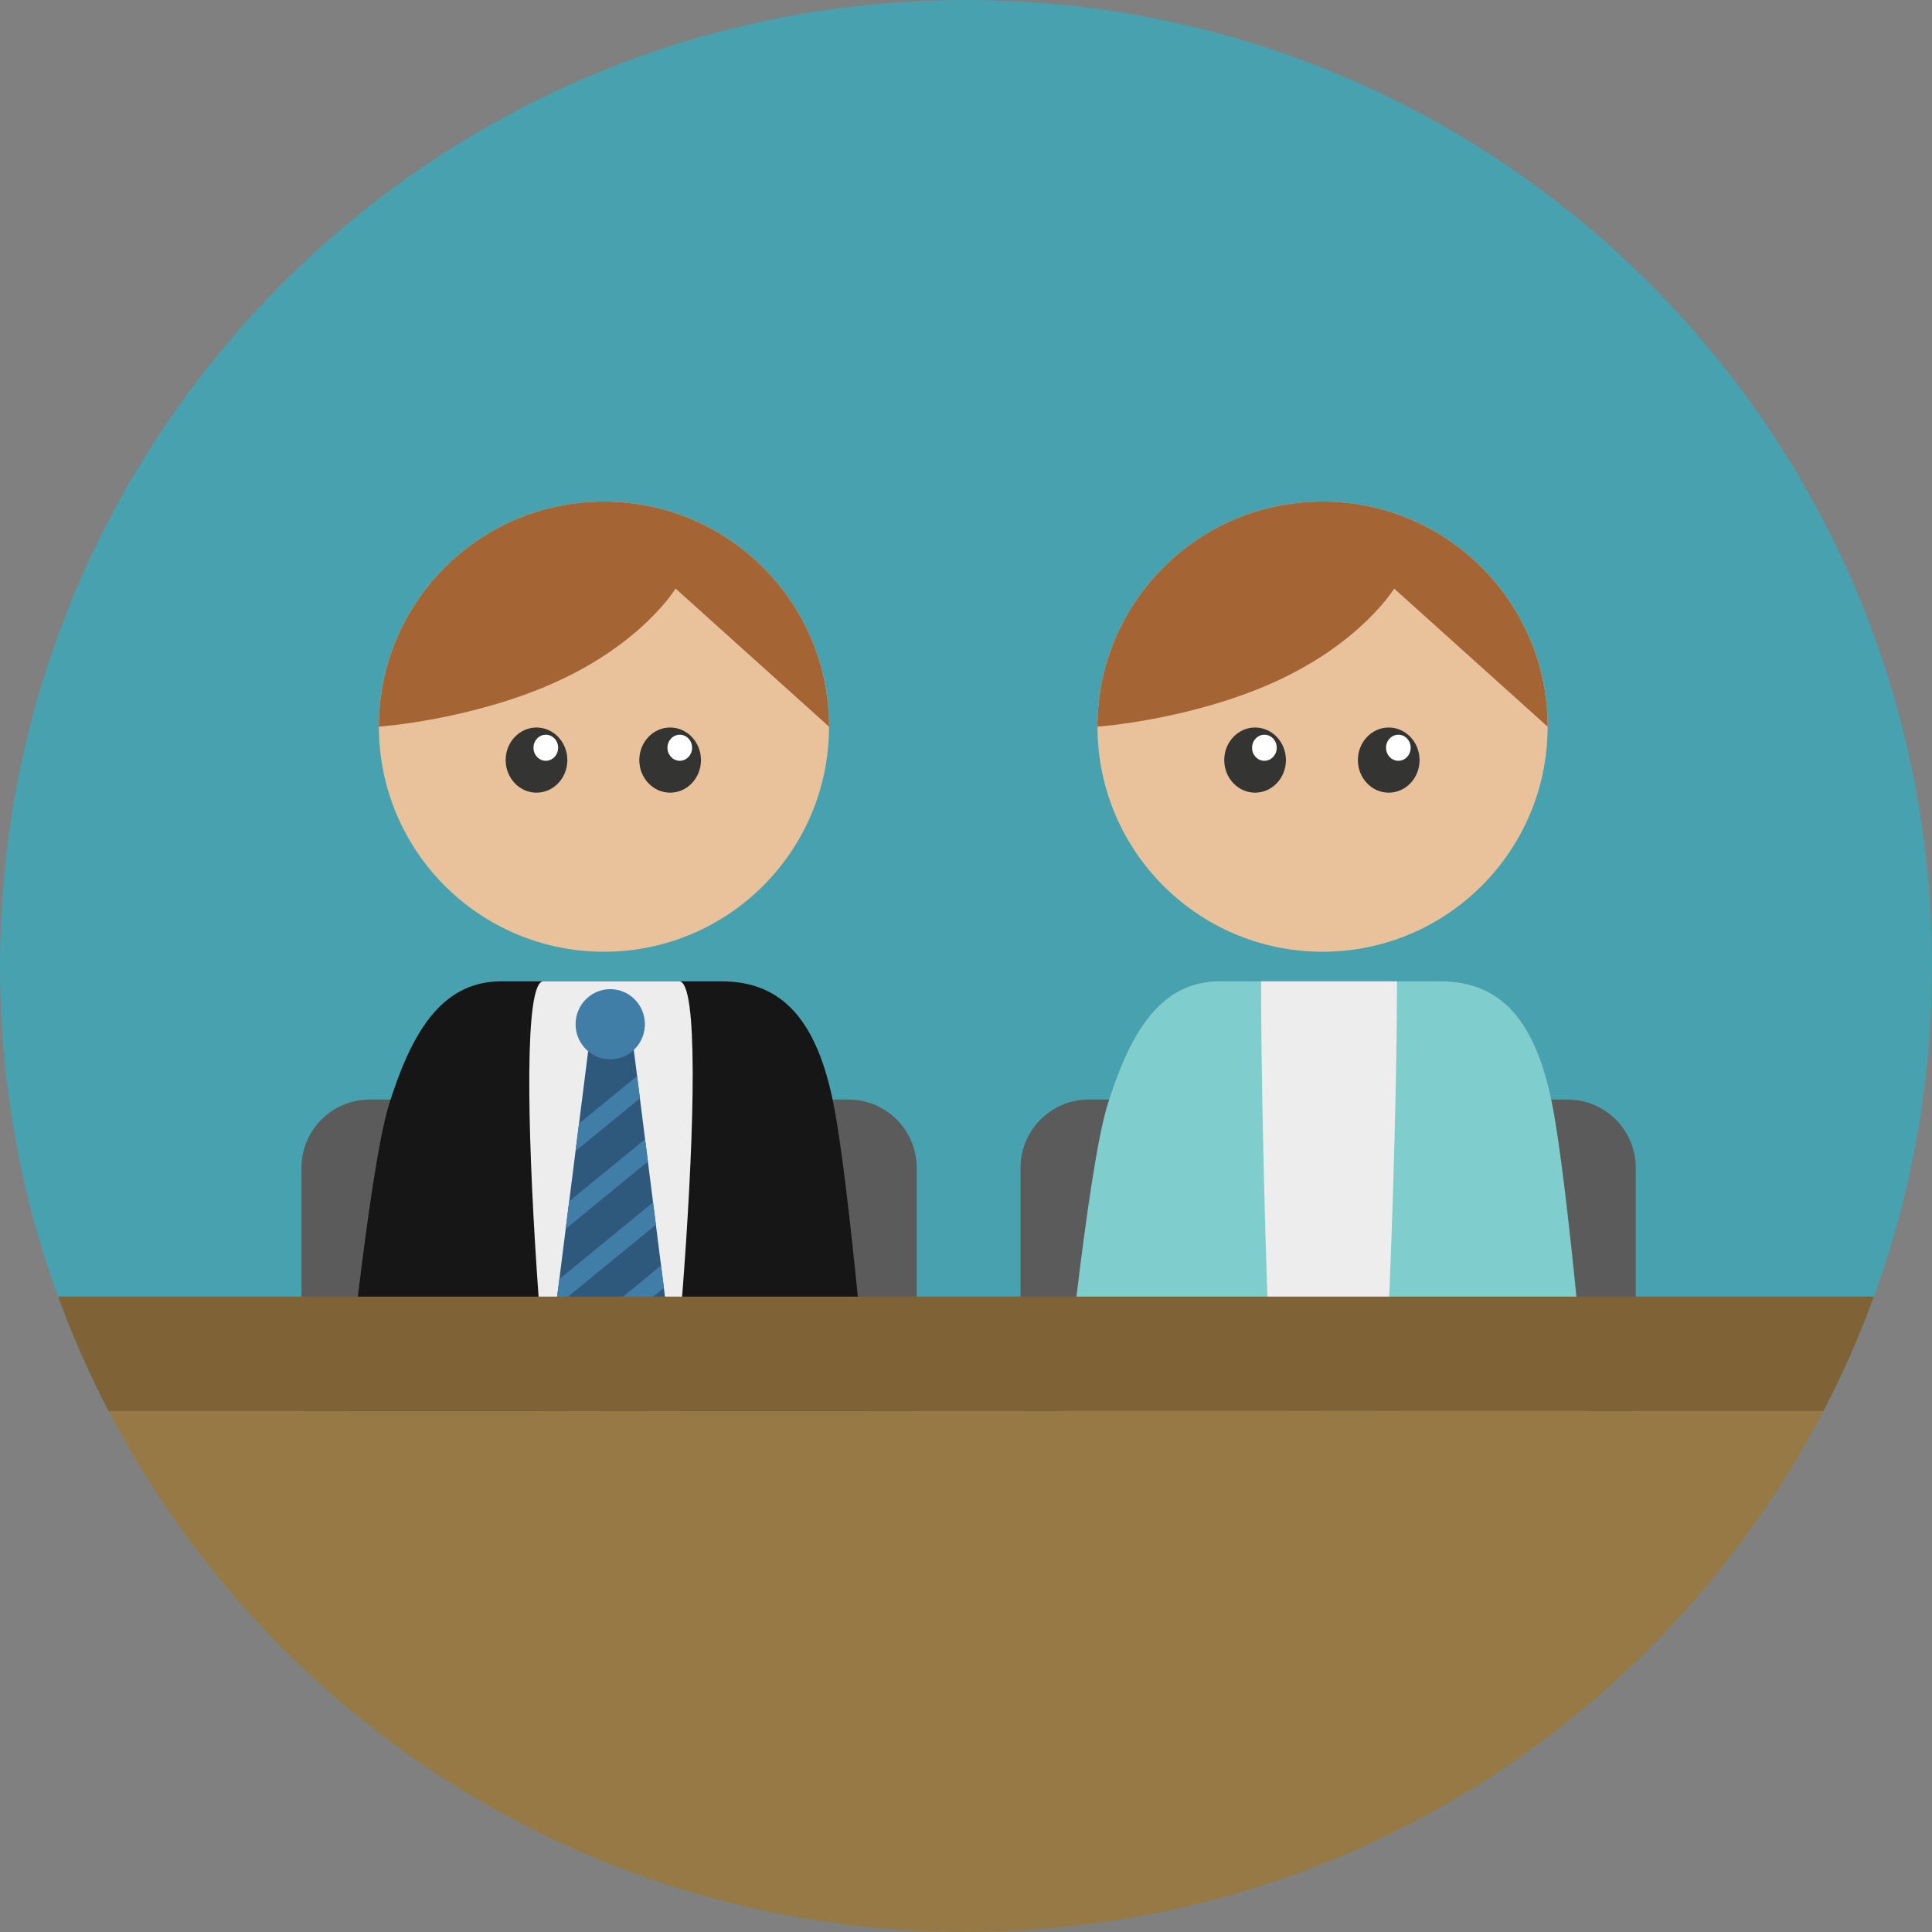 <svg xmlns="http://www.w3.org/2000/svg" xmlns:xlink="http://www.w3.org/1999/xlink" height="800px" width="800px" id="Layer_1" viewBox="0 0 496.158 496.158" xml:space="preserve"><rect x="0" y="0" width="496.158" height="496.158" fill="#808080" stroke="none"/><path style="fill:#48A1AF;" d="M248.082,0.003C111.07,0.003,0,111.063,0,248.085c0,137.001,111.07,248.07,248.082,248.07 c137.006,0,248.076-111.069,248.076-248.07C496.158,111.062,385.088,0.003,248.082,0.003z"></path><g>	<path style="fill:#5B5B5B;" d="M217.869,282.371H94.967c-9.689,0-17.547,7.855-17.547,17.545v66.291  c0,9.69,7.857,17.545,17.547,17.545h122.902c9.689,0,17.545-7.855,17.545-17.545v-66.291  C235.414,290.225,227.558,282.371,217.869,282.371z"></path>	<path style="fill:#5B5B5B;" d="M402.535,282.371H279.633c-9.689,0-17.545,7.855-17.545,17.545v66.291  c0,9.69,7.855,17.545,17.545,17.545h122.902c9.689,0,17.547-7.855,17.547-17.545v-66.291  C420.082,290.225,412.225,282.371,402.535,282.371z"></path></g><path style="fill:#161616;" d="M214.062,283.528c-4.18-21.001-12.838-31.503-28.676-31.503h-56.76 c-15.842,0-23.305,14.444-28.684,31.503c-5.379,17.058-11.949,85.311-11.949,85.311c0,17.4,12.842,31.502,28.682,31.502h78.27 c15.836,0,28.678-14.103,28.678-31.502C223.623,368.839,218.246,304.529,214.062,283.528z"></path><path style="fill:#EDEDED;" d="M174.437,252.025h-34.91c-9.744,0,2.922,148.316,6.982,148.316h20.072 C170.646,400.341,184.18,252.025,174.437,252.025z"></path><polygon style="fill:#2E597C;" points="162.264,265.681 157.379,260.756 155.348,260.863 151.588,265.681 137.848,374.358  156.195,391.158 176.006,374.358 "></polygon><g>	<polygon style="fill:#407EA8;" points="163.609,276.336 148.699,288.538 147.803,295.602 164.334,282.07  "></polygon>	<polygon style="fill:#407EA8;" points="165.66,292.561 146.176,308.514 145.279,315.579 166.391,298.295  "></polygon>	<polygon style="fill:#407EA8;" points="167.713,308.782 143.648,328.485 142.754,335.543 168.441,314.522  "></polygon>	<polygon style="fill:#407EA8;" points="169.766,325.014 141.123,348.455 140.23,355.519 170.492,330.743  "></polygon>	<polygon style="fill:#407EA8;" points="171.818,341.24 138.596,368.425 137.848,374.358 138.574,374.776 172.539,346.98  "></polygon>	<polygon style="fill:#407EA8;" points="173.869,357.466 145.039,381.015 148.801,384.41 174.6,363.2  "></polygon>	<path style="fill:#407EA8;" d="M156.715,254.023c-4.912,0-8.9,4.034-8.9,9.008c0,4.984,3.988,9.018,8.9,9.018  c4.918,0,8.9-4.034,8.9-9.018C165.615,258.057,161.633,254.023,156.715,254.023z"></path></g><path style="fill:#E9C29C;" d="M155.103,128.816c-31.928,0-57.801,25.876-57.801,57.798c0,31.926,25.873,57.803,57.801,57.803 c31.924,0,57.801-25.877,57.801-57.803C212.904,154.692,187.027,128.816,155.103,128.816z"></path><path style="fill:#A46434;" d="M155.103,128.816c-31.928,0-57.801,25.876-57.801,57.798c0,0,23.832-1.685,45.416-11.442 c22.385-10.124,30.777-24.022,30.777-24.022l39.408,35.464C212.904,154.692,187.027,128.816,155.103,128.816z"></path><g>	<ellipse style="fill:#343433;" cx="137.779" cy="195.199" rx="7.92" ry="8.366"></ellipse>	<path style="fill:#343433;" d="M172.094,186.833c-4.371,0-7.914,3.75-7.914,8.368c0,4.619,3.543,8.365,7.914,8.365  c4.375,0,7.924-3.746,7.924-8.365C180.017,190.583,176.469,186.833,172.094,186.833z"></path></g><g>	<path style="fill:#FFFFFF;" d="M174.568,188.684c-1.742,0-3.162,1.499-3.162,3.346c0,1.845,1.42,3.345,3.162,3.345  c1.752,0,3.168-1.5,3.168-3.345C177.736,190.183,176.32,188.684,174.568,188.684z"></path>	<path style="fill:#FFFFFF;" d="M140.164,188.684c-1.746,0-3.162,1.499-3.162,3.346c0,1.845,1.416,3.345,3.162,3.345  c1.754,0,3.172-1.5,3.172-3.345C143.336,190.183,141.918,188.684,140.164,188.684z"></path></g><path style="fill:#7FCDCC;" d="M398.603,283.528c-4.18-21.001-12.838-31.503-28.676-31.503h-56.76 c-15.844,0-23.305,14.444-28.684,31.503c-5.379,17.058-11.949,85.311-11.949,85.311c0,17.4,12.842,31.502,28.68,31.502h78.271 c15.836,0,28.678-14.103,28.678-31.502C408.164,368.839,402.787,304.529,398.603,283.528z"></path><path style="fill:#EDEDED;" d="M323.861,252.025c0,42.554,2.922,148.316,6.98,148.316h20.072c4.064,0,7.857-105.762,7.857-148.316 L323.861,252.025L323.861,252.025z"></path><g>	<polygon style="fill:#8DD3D5;" points="356.359,341.24 323.137,368.425 322.389,374.358 323.115,374.776 357.082,346.98  "></polygon>	<polygon style="fill:#8DD3D5;" points="358.41,357.466 329.582,381.015 333.342,384.41 359.141,363.2  "></polygon></g><path style="fill:#E9C29C;" d="M339.644,128.816c-31.928,0-57.801,25.876-57.801,57.798c0,31.926,25.873,57.803,57.801,57.803 c31.922,0,57.801-25.877,57.801-57.803C397.445,154.692,371.566,128.816,339.644,128.816z"></path><path style="fill:#A46434;" d="M339.644,128.816c-31.928,0-57.801,25.876-57.801,57.798c0,0,23.832-1.685,45.416-11.442 c22.383-10.124,30.775-24.022,30.775-24.022l39.41,35.464C397.445,154.692,371.566,128.816,339.644,128.816z"></path><g>	<ellipse style="fill:#343433;" cx="322.319" cy="195.199" rx="7.92" ry="8.366"></ellipse>	<path style="fill:#343433;" d="M356.635,186.833c-4.371,0-7.914,3.75-7.914,8.368c0,4.619,3.543,8.365,7.914,8.365  c4.375,0,7.922-3.746,7.922-8.365C364.557,190.583,361.01,186.833,356.635,186.833z"></path></g><g>	<path style="fill:#FFFFFF;" d="M359.111,188.684c-1.744,0-3.164,1.499-3.164,3.346c0,1.845,1.42,3.345,3.164,3.345  c1.75,0,3.166-1.5,3.166-3.345C362.277,190.183,360.861,188.684,359.111,188.684z"></path>	<path style="fill:#FFFFFF;" d="M324.705,188.684c-1.746,0-3.162,1.499-3.162,3.346c0,1.845,1.416,3.345,3.162,3.345  c1.756,0,3.17-1.5,3.17-3.345C327.875,190.183,326.461,188.684,324.705,188.684z"></path></g><path style="fill:#967945;" d="M27.861,362.385c41.342,79.479,124.436,133.77,220.221,133.77 c95.781,0,178.875-54.292,220.215-133.77L27.861,362.385L27.861,362.385z"></path><path style="fill:#7F6337;" d="M14.916,332.987c3.689,10.125,8.025,19.938,12.945,29.398h440.436 c4.92-9.46,9.258-19.272,12.945-29.398H14.916z"></path></svg>
